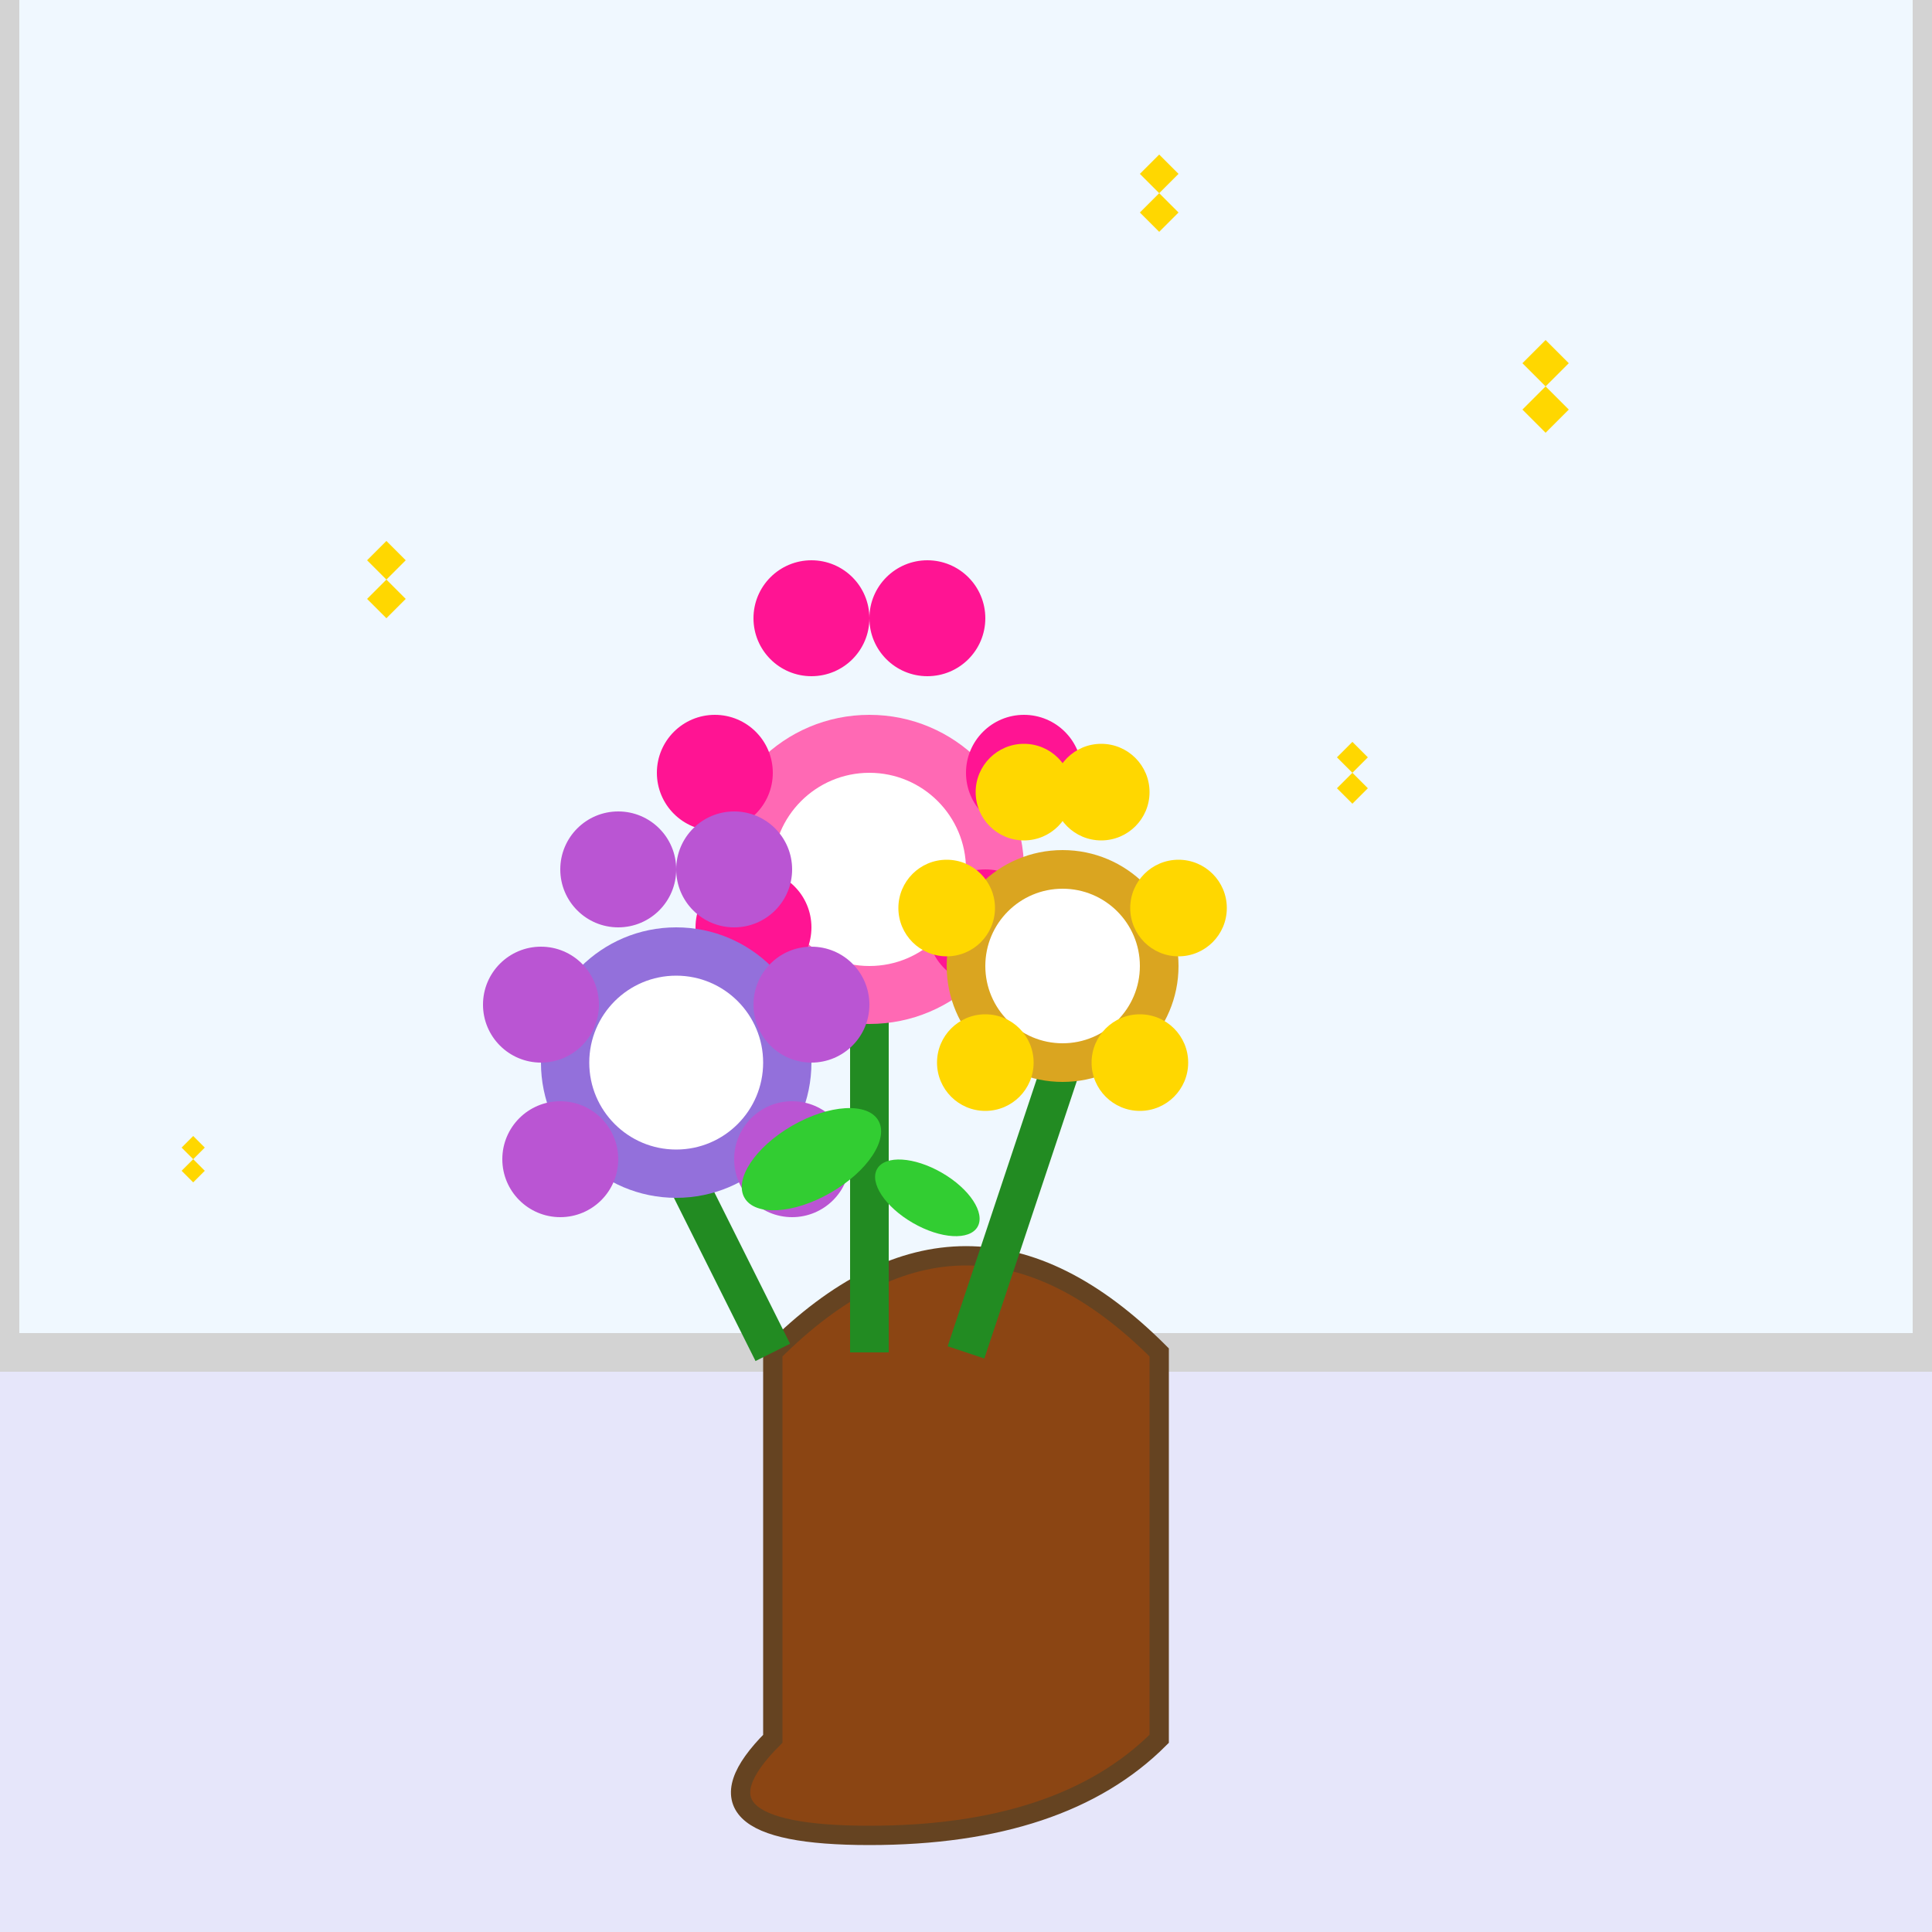 <?xml version="1.0" encoding="UTF-8"?>
<svg xmlns="http://www.w3.org/2000/svg" viewBox="0 0 100 100" width="100" height="100">
  <!-- Background space -->
  <rect x="0" y="0" width="100" height="100" fill="#f0f8ff"/>
  
  <!-- Floor -->
  <rect x="0" y="70" width="100" height="30" fill="#e6e6fa"/>
  
  <!-- Walls hint -->
  <line x1="0" y1="0" x2="0" y2="70" stroke="#d3d3d3" stroke-width="2"/>
  <line x1="100" y1="0" x2="100" y2="70" stroke="#d3d3d3" stroke-width="2"/>
  <line x1="0" y1="70" x2="100" y2="70" stroke="#d3d3d3" stroke-width="2"/>
  
  <!-- Vase -->
  <path d="M40 70 Q50 60 60 70 L60 90 Q55 95 45 95 Q35 95 40 90 Z" fill="#8b4513" stroke="#654321" stroke-width="1"/>
  
  <!-- Stem 1 -->
  <line x1="45" y1="70" x2="45" y2="50" stroke="#228b22" stroke-width="2"/>
  
  <!-- Flower 1 (center) -->
  <circle cx="45" cy="45" r="8" fill="#ff69b4"/>
  <circle cx="45" cy="45" r="5" fill="white"/>
  
  <!-- Petals for flower 1 -->
  <circle cx="37" cy="40" r="3" fill="#ff1493"/>
  <circle cx="53" cy="40" r="3" fill="#ff1493"/>
  <circle cx="42" cy="32" r="3" fill="#ff1493"/>
  <circle cx="48" cy="32" r="3" fill="#ff1493"/>
  <circle cx="39" cy="48" r="3" fill="#ff1493"/>
  <circle cx="51" cy="48" r="3" fill="#ff1493"/>
  
  <!-- Stem 2 -->
  <line x1="50" y1="70" x2="55" y2="55" stroke="#228b22" stroke-width="2"/>
  
  <!-- Flower 2 -->
  <circle cx="55" cy="50" r="6" fill="#daa520"/>
  <circle cx="55" cy="50" r="4" fill="white"/>
  
  <!-- Petals for flower 2 -->
  <circle cx="49" cy="47" r="2.5" fill="#ffd700"/>
  <circle cx="61" cy="47" r="2.5" fill="#ffd700"/>
  <circle cx="53" cy="41" r="2.5" fill="#ffd700"/>
  <circle cx="57" cy="41" r="2.5" fill="#ffd700"/>
  <circle cx="51" cy="55" r="2.5" fill="#ffd700"/>
  <circle cx="59" cy="55" r="2.5" fill="#ffd700"/>
  
  <!-- Stem 3 -->
  <line x1="40" y1="70" x2="35" y2="60" stroke="#228b22" stroke-width="2"/>
  
  <!-- Flower 3 -->
  <circle cx="35" cy="55" r="7" fill="#9370db"/>
  <circle cx="35" cy="55" r="4.5" fill="white"/>
  
  <!-- Petals for flower 3 -->
  <circle cx="28" cy="52" r="3" fill="#ba55d3"/>
  <circle cx="42" cy="52" r="3" fill="#ba55d3"/>
  <circle cx="32" cy="45" r="3" fill="#ba55d3"/>
  <circle cx="38" cy="45" r="3" fill="#ba55d3"/>
  <circle cx="29" cy="60" r="3" fill="#ba55d3"/>
  <circle cx="41" cy="60" r="3" fill="#ba55d3"/>
  
  <!-- Leaves -->
  <ellipse cx="42" cy="60" rx="4" ry="2" fill="#32cd32" transform="rotate(-30 42 60)"/>
  <ellipse cx="48" cy="62" rx="3" ry="1.5" fill="#32cd32" transform="rotate(30 48 62)"/>
  
  <!-- Sparkles -->
  <!-- Sparkle 1 -->
  <g transform="translate(20 30) scale(0.5)">
    <polygon points="0,0 2,2 0,4 -2,2" fill="#ffd700"/>
    <polygon points="0,0 2,-2 0,-4 -2,-2" fill="#ffd700"/>
  </g>
  
  <!-- Sparkle 2 -->
  <g transform="translate(70 40) scale(0.4)">
    <polygon points="0,0 2,2 0,4 -2,2" fill="#ffd700"/>
    <polygon points="0,0 2,-2 0,-4 -2,-2" fill="#ffd700"/>
  </g>
  
  <!-- Sparkle 3 -->
  <g transform="translate(80 20) scale(0.6)">
    <polygon points="0,0 2,2 0,4 -2,2" fill="#ffd700"/>
    <polygon points="0,0 2,-2 0,-4 -2,-2" fill="#ffd700"/>
  </g>
  
  <!-- Sparkle 4 -->
  <g transform="translate(10 60) scale(0.3)">
    <polygon points="0,0 2,2 0,4 -2,2" fill="#ffd700"/>
    <polygon points="0,0 2,-2 0,-4 -2,-2" fill="#ffd700"/>
  </g>
  
  <!-- Sparkle 5 -->
  <g transform="translate(60 10) scale(0.5)">
    <polygon points="0,0 2,2 0,4 -2,2" fill="#ffd700"/>
    <polygon points="0,0 2,-2 0,-4 -2,-2" fill="#ffd700"/>
  </g>
</svg>